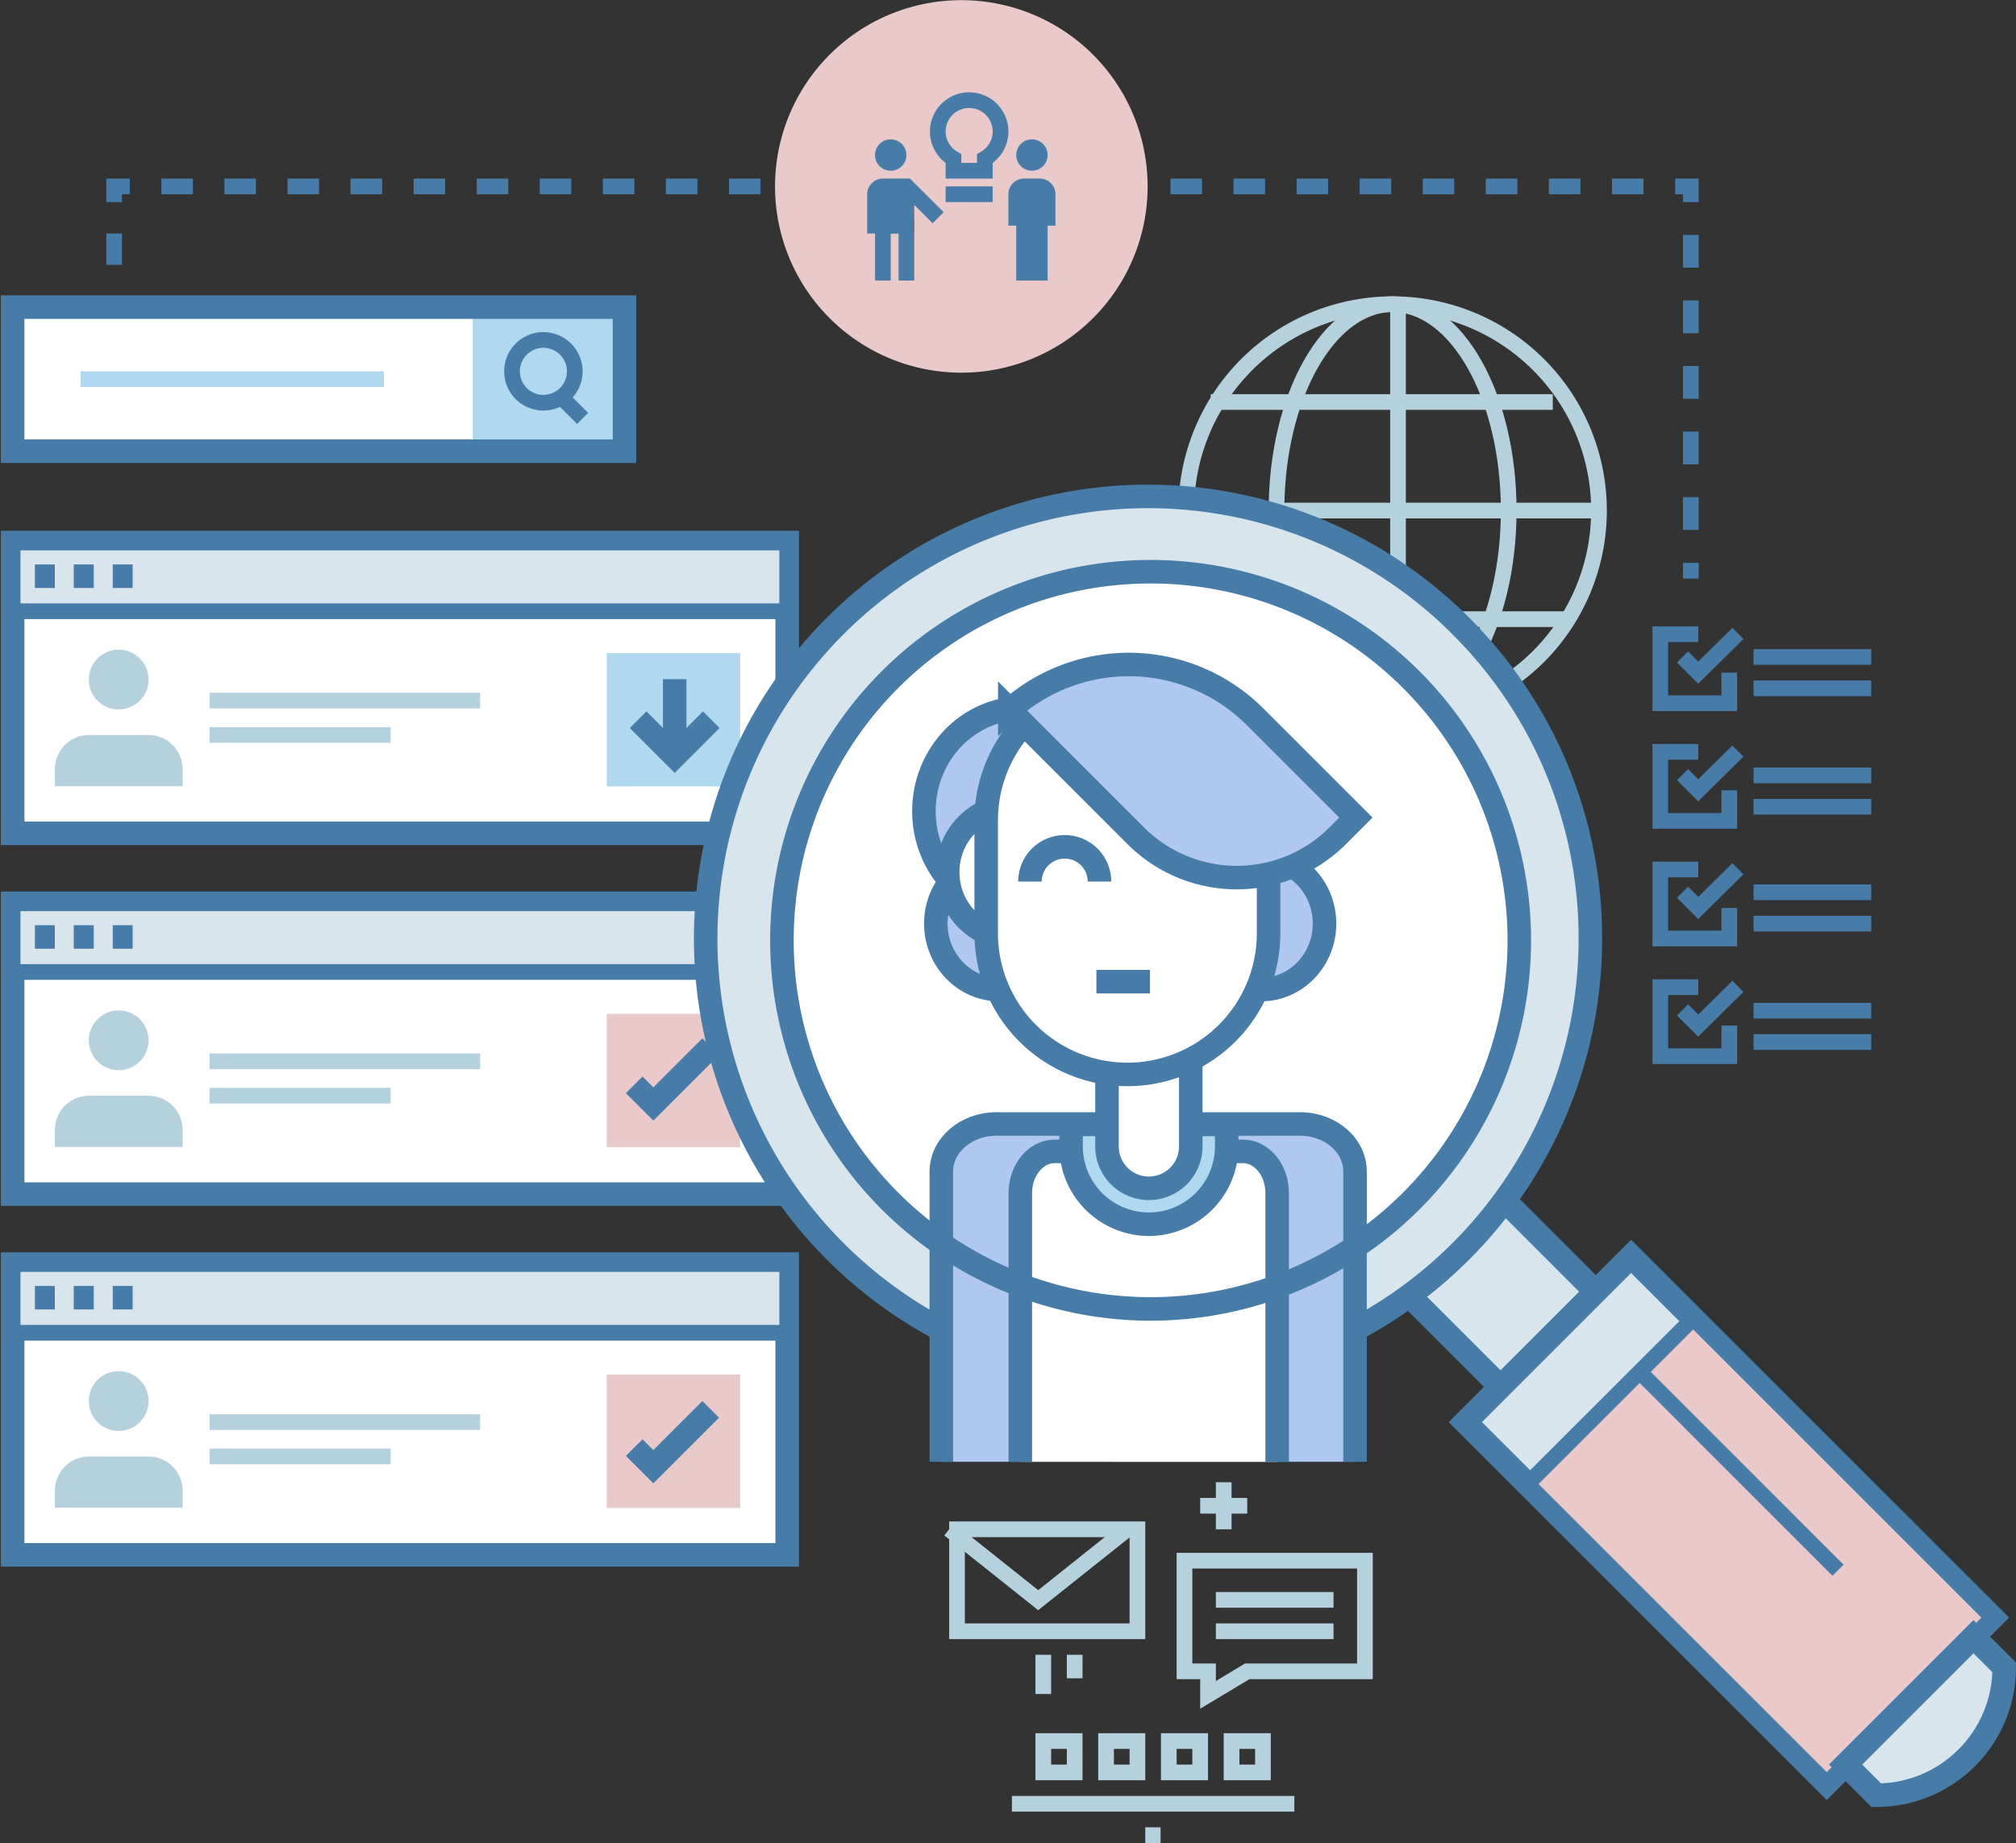 <svg xmlns="http://www.w3.org/2000/svg" xmlns:xlink="http://www.w3.org/1999/xlink" width="257" height="235" viewBox="0 0 257 235"><rect x="0" y="0" width="257" height="235" fill="#333333" stroke="none"/><defs><path id="p0cqa" d="M432.22 454.1a26.31 26.31 0 1 1 52.62 0 26.31 26.31 0 0 1-52.62 0z"/><path id="p0cqb" d="M443.73 454.1c0-14.53 6.63-26.31 14.8-26.31 8.17 0 14.8 11.78 14.8 26.31s-6.63 26.31-14.8 26.31c-8.17 0-14.8-11.78-14.8-26.31z"/><path id="p0cqc" d="M431.53 454.1h54"/><path id="p0cqd" d="M435.34 440.26h43.61"/><path id="p0cqe" d="M436.72 467.95h43.62"/><path id="p0cqf" d="M459.22 427.1v54"/><path id="p0cqg" d="M295.55 428.77v-2"/><path id="p0cqh" d="M295.55 422.77v-6"/><path id="p0cqi" d="M295.55 414.77v-2h2"/><path id="p0cqj" d="M301.57 412.77h190.97"/><path id="p0cqk" d="M494.55 412.77h2v2"/><path id="p0cql" d="M496.55 418.95v39.73"/><path id="p0cqm" d="M496.55 460.77v2"/><path id="p0cqn" d="M379.8 412.77a23.75 23.75 0 1 1 47.5 0 23.75 23.75 0 0 1-47.5 0z"/><path id="p0cqo" d="M282.61 541.26v-37.08h98.74v37.08z"/><path id="p0cqp" d="M282.61 512.94v-8.76h98.74v8.76z"/><path id="p0cqq" d="M285.45 508.47h2.54"/><path id="p0cqr" d="M290.4 508.47h2.55"/><path id="p0cqs" d="M295.37 508.47h2.54"/><path id="p0cqt" d="M304.28 535.25v-2.18c0-2.4-1.95-4.35-4.35-4.35h-7.61a4.35 4.35 0 0 0-4.32 4.35v2.18z"/><path id="p0cqu" d="M292.32 521.65a3.81 3.81 0 1 1 7.62 0 3.81 3.81 0 0 1-7.62 0z"/><path id="p0cqv" d="M307.71 524.33h34.5"/><path id="p0cqw" d="M307.71 528.71h23.09"/><path id="p0cqx" d="M358.35 535.27v-17h17v17z"/><path id="p0cqy" d="M361.85 527.33l2.44 2.44 7.31-7.31"/><path id="p0cqz" d="M282.61 587.26v-37.08h98.74v37.08z"/><path id="p0cqA" d="M282.61 558.94v-8.76h98.74v8.76z"/><path id="p0cqB" d="M285.45 554.47h2.54"/><path id="p0cqC" d="M290.4 554.47h2.55"/><path id="p0cqD" d="M295.37 554.47h2.54"/><path id="p0cqE" d="M304.28 581.25v-2.18a4.35 4.35 0 0 0-4.35-4.35h-7.61a4.35 4.35 0 0 0-4.32 4.35v2.18z"/><path id="p0cqF" d="M292.32 567.65a3.81 3.81 0 1 1 7.62 0 3.81 3.81 0 0 1-7.62 0z"/><path id="p0cqG" d="M307.71 570.33h34.5"/><path id="p0cqH" d="M307.71 574.71h23.09"/><path id="p0cqI" d="M358.35 581.27v-17h17v17z"/><path id="p0cqJ" d="M361.85 573.58l2.44 2.44 7.31-7.31"/><path id="p0cqK" d="M282.61 495.26v-37.08h98.74v37.08z"/><path id="p0cqL" d="M282.61 466.94v-8.76h98.74v8.76z"/><path id="p0cqM" d="M285.45 462.47h2.54"/><path id="p0cqN" d="M290.4 462.47h2.55"/><path id="p0cqO" d="M295.37 462.47h2.54"/><path id="p0cqP" d="M304.28 489.25v-2.18a4.35 4.35 0 0 0-4.35-4.35h-7.61a4.35 4.35 0 0 0-4.32 4.35v2.18z"/><path id="p0cqQ" d="M292.32 475.65a3.81 3.81 0 1 1 7.62 0 3.81 3.81 0 0 1-7.62 0z"/><path id="p0cqR" d="M307.71 478.33h34.5"/><path id="p0cqS" d="M307.71 482.71h23.09"/><path id="p0cqT" d="M358.35 489.27v-17h17v17z"/><path id="p0cqU" d="M362.35 480.77l4.66 4.66 4.66-4.66"/><path id="p0cqV" d="M367.01 484.6v-9"/><path id="p0cqW" d="M282.61 446.53v-18.37h78v18.37z"/><path id="p0cqX" d="M341.27 446.53v-18.37h19.33v18.37z"/><path id="p0cqY" d="M291.27 437.35h38.67"/><path id="p0cqZ" d="M346.27 436.35a4 4 0 1 1 8 0 4 4 0 0 1-8 0z"/><path id="p0cqaa" d="M352.27 439.35l3 3"/><path id="p0cqab" d="M492.41 561.69l-12.13 12.14L456.45 550l12.15-12.13 23.81 23.82z"/><path id="p0cqac" d="M467.18 468.77a56.39 56.39 0 1 0 16.56 39.91 56.08 56.08 0 0 0-16.56-39.9z"/><path id="p0cqad" d="M474.8 508.57a47.43 47.43 0 1 1-94.86.06 47.43 47.43 0 0 1 94.86-.06z"/><path id="p0cqae" d="M513.87 616.4l-46.07-46.07 21.13-21.13L535 595.26z"/><path id="p0cqaf" d="M513.87 616.38l-38.15-38.15 21.13-21.12L535 595.26z"/><path id="p0cqag" d="M515.31 589.22l-25.52-25.53"/><path id="p0cqah" d="M536.5 601.61c0 9-7.3 16.3-16.31 16.3l-3.91-3.91 16.3-16.3z"/><path id="p0cqai" d="M401 575.39v-37c0-3.35 3.15-6.07 7-6.07h38.74c3.89 0 7 2.72 7 6.07v37"/><path id="p0cqaj" d="M411.07 575.39v-34.28c0-2.93 2-5.3 4.37-5.3h24c2.42 0 4.37 2.37 4.37 5.3v34.29"/><path id="p0cqak" d="M427.46 545.1a9.93 9.93 0 0 0 9.92-9.92v-2.81h-19.84v2.81a9.93 9.93 0 0 0 9.92 9.92z"/><path id="p0cqal" d="M432.8 535.18a5.34 5.34 0 0 1-5.34 5.34 5.34 5.34 0 0 1-5.34-5.34v-17.1a5.34 5.34 0 1 1 10.68 0z"/><path id="p0cqam" d="M398.78 492.43c0-7.26 5.66-13.15 12.64-13.15s12.64 5.89 12.64 13.15c0 7.26-5.66 13.15-12.64 13.15s-12.64-5.89-12.64-13.15z"/><path id="p0cqan" d="M400.3 506.77c0-4.64 3.62-8.41 8.09-8.41s8.09 3.77 8.09 8.41c0 4.64-3.62 8.41-8.09 8.41s-8.09-3.77-8.09-8.41z"/><path id="p0cqao" d="M401.81 500.2c0-4.64 3.62-8.41 8.09-8.41s8.09 3.77 8.09 8.41c0 4.64-3.62 8.41-8.09 8.41s-8.09-3.77-8.09-8.41z"/><path id="p0cqap" d="M433.67 506.77c0-4.64 3.62-8.41 8.09-8.41s8.09 3.77 8.09 8.41c0 4.64-3.62 8.41-8.09 8.41s-8.09-3.77-8.09-8.41z"/><path id="p0cqaq" d="M442.72 508a18 18 0 1 1-36 0v-14.4a18 18 0 1 1 36 0z"/><path id="p0cqar" d="M441 480.4l12.85 12.85-2.32 2.32a18.2 18.2 0 0 1-25.74 0l-16.06-16.06a22.78 22.78 0 0 1 31.27.89z"/><path id="p0cqas" d="M412.3 501.41a4.43 4.43 0 0 1 8.86 0"/><path id="p0cqat" d="M420.77 514.17h6.83"/><path id="p0cqau" d="M380.68 508.9a47 47 0 1 1 94 0 47 47 0 0 1-94 0z"/><path id="p0cqav" d="M446 619h-36"/><path id="p0cqaw" d="M428.95 623H427"/><path id="p0cqax" d="M414 615v-4h4v4z"/><path id="p0cqay" d="M422 615v-4h4v4z"/><path id="p0cqaz" d="M430 615v-4h4v4z"/><path id="p0cqaA" d="M438 615v-4h4v4z"/><path id="p0cqaB" d="M403 597v-13h23v13z"/><path id="p0cqaC" d="M424.7 584l-5.68 4.52-5.67 4.52-5.67-4.52L402 584"/><path id="p0cqaD" d="M455 588h-23v14.11h3v3l5-3h15V588z"/><path id="p0cqaE" d="M436 593h15"/><path id="p0cqaF" d="M436 597h15"/><path id="p0cqaG" d="M414 605v-5"/><path id="p0cqaH" d="M418 603v-3"/><path id="p0cqaI" d="M437 578v6"/><path id="p0cqaJ" d="M440 581h-6"/><path id="p0cqaK" d="M392.55 408.77a2 2 0 1 1 4 0 2 2 0 0 1-4 0z"/><path id="p0cqaL" d="M393.55 418.77h-2v-5c0-1.1.9-2 2-2H397l4.3 4.29-1.41 1.41-3.71-3.71h-2.58z"/><path id="p0cqaM" d="M397.55 424.77h-2v-6h-1v6h-2v-8h5v8z"/><path id="p0cqaN" d="M392.55 418.77v-6h5v6z"/><path id="p0cqaO" d="M407.55 411.77h-6v-2a5 5 0 1 1 6 0zm-4-2h2v-1.13l.5-.29a3 3 0 0 0 1.5-2.58 3 3 0 1 0-6 0 3 3 0 0 0 1.5 2.58l.5.29z"/><path id="p0cqaP" d="M401.55 414.77v-2h6v2z"/><path id="p0cqaQ" d="M410.55 408.77a2 2 0 1 1 4 0 2 2 0 0 1-4 0z"/><path id="p0cqaR" d="M410.55 424.77v-12h4v12z"/><path id="p0cqaS" d="M415.55 417.77h-2v-4h-2v4h-2v-4c0-1.1.9-2 2-2h2a2 2 0 0 1 2 2z"/><path id="p0cqaT" d="M501.45 474.77v3.9h-8.8v-8.8h4.84"/><path id="p0cqaU" d="M495.49 472.77l2 2 5.06-5"/><path id="p0cqaV" d="M501.45 489.77v3.9h-8.8v-8.8h4.84"/><path id="p0cqaW" d="M495.49 487.77l2 2 5.06-5"/><path id="p0cqaX" d="M504.55 472.77h15"/><path id="p0cqaY" d="M504.55 476.77h15"/><path id="p0cqaZ" d="M504.55 487.87h15"/><path id="p0cqba" d="M504.55 491.87h15"/><path id="p0cqbb" d="M501.45 504.77v3.9h-8.8v-8.8h4.84"/><path id="p0cqbc" d="M495.49 502.77l2 2 5.06-5"/><path id="p0cqbd" d="M501.45 519.77v3.9h-8.8v-8.8h4.84"/><path id="p0cqbe" d="M495.49 517.77l2 2 5.06-5"/><path id="p0cqbf" d="M504.55 502.77h15"/><path id="p0cqbg" d="M504.55 506.77h15"/><path id="p0cqbh" d="M504.55 517.87h15"/><path id="p0cqbi" d="M504.55 521.87h15"/></defs><g><g transform="translate(-281 -389)"><g><use fill="#fff" fill-opacity="0" stroke="#b5d1de" stroke-miterlimit="50" stroke-width="2" xlink:href="#p0cqa"/></g><g><use fill="#fff" fill-opacity="0" stroke="#b5d1de" stroke-miterlimit="50" stroke-width="2" xlink:href="#p0cqb"/></g><g><use fill="#fff" fill-opacity="0" stroke="#b5d1de" stroke-miterlimit="50" stroke-width="2" xlink:href="#p0cqc"/></g><g><use fill="#fff" fill-opacity="0" stroke="#b5d1de" stroke-miterlimit="50" stroke-width="2" xlink:href="#p0cqd"/></g><g><use fill="#fff" fill-opacity="0" stroke="#b5d1de" stroke-miterlimit="50" stroke-width="2" xlink:href="#p0cqe"/></g><g><use fill="#fff" fill-opacity="0" stroke="#b5d1de" stroke-miterlimit="50" stroke-width="2" xlink:href="#p0cqf"/></g><g><use fill="#fff" fill-opacity="0" stroke="#477ca8" stroke-miterlimit="50" stroke-width="2" xlink:href="#p0cqg"/></g><g><use fill="#fff" fill-opacity="0" stroke="#477ca8" stroke-dasharray="4" stroke-miterlimit="50" stroke-width="2" xlink:href="#p0cqh"/></g><g><use fill="#fff" fill-opacity="0" stroke="#477ca8" stroke-miterlimit="50" stroke-width="2" xlink:href="#p0cqi"/></g><g><use fill="#fff" fill-opacity="0" stroke="#477ca8" stroke-dasharray="4.02" stroke-miterlimit="50" stroke-width="2" xlink:href="#p0cqj"/></g><g><use fill="#fff" fill-opacity="0" stroke="#477ca8" stroke-miterlimit="50" stroke-width="2" xlink:href="#p0cqk"/></g><g><use fill="#fff" fill-opacity="0" stroke="#477ca8" stroke-dasharray="4.18" stroke-miterlimit="50" stroke-width="2" xlink:href="#p0cql"/></g><g><use fill="#fff" fill-opacity="0" stroke="#477ca8" stroke-miterlimit="50" stroke-width="2" xlink:href="#p0cqm"/></g><g><use fill="#e9c9c9" xlink:href="#p0cqn"/></g><g><use fill="#fff" xlink:href="#p0cqo"/><use fill="#fff" fill-opacity="0" stroke="#477ca8" stroke-miterlimit="50" stroke-width="3" xlink:href="#p0cqo"/></g><g><use fill="#d8e5ed" xlink:href="#p0cqp"/><use fill="#fff" fill-opacity="0" stroke="#477ca8" stroke-miterlimit="50" stroke-width="2" xlink:href="#p0cqp"/></g><g><use fill="#d8e5ed" xlink:href="#p0cqq"/><use fill="#fff" fill-opacity="0" stroke="#477ca8" stroke-miterlimit="50" stroke-width="3" xlink:href="#p0cqq"/></g><g><use fill="#d8e5ed" xlink:href="#p0cqr"/><use fill="#fff" fill-opacity="0" stroke="#477ca8" stroke-miterlimit="50" stroke-width="3" xlink:href="#p0cqr"/></g><g><use fill="#d8e5ed" xlink:href="#p0cqs"/><use fill="#fff" fill-opacity="0" stroke="#477ca8" stroke-miterlimit="50" stroke-width="3" xlink:href="#p0cqs"/></g><g><use fill="#b5d1de" xlink:href="#p0cqt"/></g><g><use fill="#b5d1de" xlink:href="#p0cqu"/></g><g><use fill="#d8e5ed" xlink:href="#p0cqv"/><use fill="#fff" fill-opacity="0" stroke="#b5d1de" stroke-miterlimit="50" stroke-width="2" xlink:href="#p0cqv"/></g><g><use fill="#d8e5ed" xlink:href="#p0cqw"/><use fill="#fff" fill-opacity="0" stroke="#b5d1de" stroke-miterlimit="50" stroke-width="2" xlink:href="#p0cqw"/></g><g><use fill="#e9c9c9" xlink:href="#p0cqx"/></g><g><use fill="#fff" fill-opacity="0" stroke="#477ca8" stroke-miterlimit="50" stroke-width="3" xlink:href="#p0cqy"/></g><g><use fill="#fff" xlink:href="#p0cqz"/><use fill="#fff" fill-opacity="0" stroke="#477ca8" stroke-miterlimit="50" stroke-width="3" xlink:href="#p0cqz"/></g><g><use fill="#d8e5ed" xlink:href="#p0cqA"/><use fill="#fff" fill-opacity="0" stroke="#477ca8" stroke-miterlimit="50" stroke-width="2" xlink:href="#p0cqA"/></g><g><use fill="#d8e5ed" xlink:href="#p0cqB"/><use fill="#fff" fill-opacity="0" stroke="#477ca8" stroke-miterlimit="50" stroke-width="3" xlink:href="#p0cqB"/></g><g><use fill="#d8e5ed" xlink:href="#p0cqC"/><use fill="#fff" fill-opacity="0" stroke="#477ca8" stroke-miterlimit="50" stroke-width="3" xlink:href="#p0cqC"/></g><g><use fill="#d8e5ed" xlink:href="#p0cqD"/><use fill="#fff" fill-opacity="0" stroke="#477ca8" stroke-miterlimit="50" stroke-width="3" xlink:href="#p0cqD"/></g><g><use fill="#b5d1de" xlink:href="#p0cqE"/></g><g><use fill="#b5d1de" xlink:href="#p0cqF"/></g><g><use fill="#d8e5ed" xlink:href="#p0cqG"/><use fill="#fff" fill-opacity="0" stroke="#b5d1de" stroke-miterlimit="50" stroke-width="2" xlink:href="#p0cqG"/></g><g><use fill="#d8e5ed" xlink:href="#p0cqH"/><use fill="#fff" fill-opacity="0" stroke="#b5d1de" stroke-miterlimit="50" stroke-width="2" xlink:href="#p0cqH"/></g><g><use fill="#e9c9c9" xlink:href="#p0cqI"/></g><g><use fill="#fff" fill-opacity="0" stroke="#477ca8" stroke-miterlimit="50" stroke-width="3" xlink:href="#p0cqJ"/></g><g><use fill="#fff" xlink:href="#p0cqK"/><use fill="#fff" fill-opacity="0" stroke="#477ca8" stroke-miterlimit="50" stroke-width="3" xlink:href="#p0cqK"/></g><g><use fill="#d8e5ed" xlink:href="#p0cqL"/><use fill="#fff" fill-opacity="0" stroke="#477ca8" stroke-miterlimit="50" stroke-width="2" xlink:href="#p0cqL"/></g><g><use fill="#d8e5ed" xlink:href="#p0cqM"/><use fill="#fff" fill-opacity="0" stroke="#477ca8" stroke-miterlimit="50" stroke-width="3" xlink:href="#p0cqM"/></g><g><use fill="#d8e5ed" xlink:href="#p0cqN"/><use fill="#fff" fill-opacity="0" stroke="#477ca8" stroke-miterlimit="50" stroke-width="3" xlink:href="#p0cqN"/></g><g><use fill="#d8e5ed" xlink:href="#p0cqO"/><use fill="#fff" fill-opacity="0" stroke="#477ca8" stroke-miterlimit="50" stroke-width="3" xlink:href="#p0cqO"/></g><g><use fill="#b5d1de" xlink:href="#p0cqP"/></g><g><use fill="#b5d1de" xlink:href="#p0cqQ"/></g><g><use fill="#d8e5ed" xlink:href="#p0cqR"/><use fill="#fff" fill-opacity="0" stroke="#b5d1de" stroke-miterlimit="50" stroke-width="2" xlink:href="#p0cqR"/></g><g><use fill="#d8e5ed" xlink:href="#p0cqS"/><use fill="#fff" fill-opacity="0" stroke="#b5d1de" stroke-miterlimit="50" stroke-width="2" xlink:href="#p0cqS"/></g><g><use fill="#b0d9ef" xlink:href="#p0cqT"/></g><g><use fill="#fff" fill-opacity="0" stroke="#477ca8" stroke-miterlimit="50" stroke-width="3" xlink:href="#p0cqU"/></g><g><use fill="#fff" fill-opacity="0" stroke="#477ca8" stroke-miterlimit="50" stroke-width="3" xlink:href="#p0cqV"/></g><g><use fill="#fff" xlink:href="#p0cqW"/></g><g><use fill="#b0d9ef" xlink:href="#p0cqX"/></g><g><use fill="#fff" fill-opacity="0" stroke="#b0d9ef" stroke-miterlimit="50" stroke-width="2" xlink:href="#p0cqY"/></g><g><use fill="#fff" fill-opacity="0" stroke="#477ca8" stroke-miterlimit="50" stroke-width="2" xlink:href="#p0cqZ"/></g><g><use fill="#fff" xlink:href="#p0cqaa"/><use fill="#fff" fill-opacity="0" stroke="#477ca8" stroke-miterlimit="50" stroke-width="2" xlink:href="#p0cqaa"/></g><g><use fill="#fff" fill-opacity="0" stroke="#477ca8" stroke-miterlimit="50" stroke-width="3" xlink:href="#p0cqW"/></g><g><use fill="#d8e5ed" xlink:href="#p0cqab"/><use fill="#fff" fill-opacity="0" stroke="#477ca8" stroke-miterlimit="50" stroke-width="3" xlink:href="#p0cqab"/></g><g><use fill="#d8e5ed" xlink:href="#p0cqac"/><use fill="#fff" fill-opacity="0" stroke="#477ca8" stroke-miterlimit="50" stroke-width="3" xlink:href="#p0cqac"/></g><g><use fill="#fff" xlink:href="#p0cqad"/></g><g><use fill="#d8e5ed" xlink:href="#p0cqae"/><use fill="#fff" fill-opacity="0" stroke="#477ca8" stroke-miterlimit="50" stroke-width="3" xlink:href="#p0cqae"/></g><g><use fill="#e9c9c9" xlink:href="#p0cqaf"/><use fill="#fff" fill-opacity="0" stroke="#477ca8" stroke-miterlimit="50" stroke-width="2" xlink:href="#p0cqaf"/></g><g><use fill="#d8e5ed" xlink:href="#p0cqag"/><use fill="#fff" fill-opacity="0" stroke="#477ca8" stroke-miterlimit="50" stroke-width="2" xlink:href="#p0cqag"/></g><g><use fill="#d8e5ed" xlink:href="#p0cqah"/><use fill="#fff" fill-opacity="0" stroke="#477ca8" stroke-miterlimit="50" stroke-width="3" xlink:href="#p0cqah"/></g><g><g><use fill="#b0c8ef" xlink:href="#p0cqai"/><use fill="#fff" fill-opacity="0" stroke="#477ca8" stroke-miterlimit="50" stroke-width="3" xlink:href="#p0cqai"/></g><g><use fill="#fff" xlink:href="#p0cqaj"/><use fill="#fff" fill-opacity="0" stroke="#477ca8" stroke-miterlimit="50" stroke-width="3" xlink:href="#p0cqaj"/></g><g><use fill="#b0d9ef" xlink:href="#p0cqak"/><use fill="#fff" fill-opacity="0" stroke="#477ca8" stroke-miterlimit="50" stroke-width="3" xlink:href="#p0cqak"/></g><g><use fill="#fff" xlink:href="#p0cqal"/><use fill="#fff" fill-opacity="0" stroke="#477ca8" stroke-miterlimit="50" stroke-width="3" xlink:href="#p0cqal"/></g><g><use fill="#b0c8ef" xlink:href="#p0cqam"/><use fill="#fff" fill-opacity="0" stroke="#477ca8" stroke-miterlimit="50" stroke-width="3" xlink:href="#p0cqam"/></g><g><use fill="#b0c8ef" xlink:href="#p0cqan"/><use fill="#fff" fill-opacity="0" stroke="#477ca8" stroke-miterlimit="50" stroke-width="3" xlink:href="#p0cqan"/></g><g><use fill="#fff" xlink:href="#p0cqao"/><use fill="#fff" fill-opacity="0" stroke="#477ca8" stroke-miterlimit="50" stroke-width="3" xlink:href="#p0cqao"/></g><g><use fill="#b0c8ef" xlink:href="#p0cqap"/><use fill="#fff" fill-opacity="0" stroke="#477ca8" stroke-miterlimit="50" stroke-width="3" xlink:href="#p0cqap"/></g><g><use fill="#fff" xlink:href="#p0cqaq"/><use fill="#fff" fill-opacity="0" stroke="#477ca8" stroke-miterlimit="50" stroke-width="3" xlink:href="#p0cqaq"/></g><g><use fill="#b0c8ef" xlink:href="#p0cqar"/><use fill="#fff" fill-opacity="0" stroke="#477ca8" stroke-miterlimit="50" stroke-width="3" xlink:href="#p0cqar"/></g><g><use fill="#fff" xlink:href="#p0cqas"/><use fill="#fff" fill-opacity="0" stroke="#477ca8" stroke-miterlimit="50" stroke-width="3" xlink:href="#p0cqas"/></g><g><use fill="#fff" xlink:href="#p0cqat"/><use fill="#fff" fill-opacity="0" stroke="#477ca8" stroke-miterlimit="50" stroke-width="3" xlink:href="#p0cqat"/></g></g><g><use fill="#fff" fill-opacity="0" stroke="#477ca8" stroke-miterlimit="50" stroke-width="3" xlink:href="#p0cqau"/></g><g><use fill="#fff" fill-opacity="0" stroke="#b5d1de" stroke-miterlimit="50" stroke-width="2" xlink:href="#p0cqav"/></g><g><use fill="#fff" fill-opacity="0" stroke="#b5d1de" stroke-miterlimit="50" stroke-width="2" xlink:href="#p0cqaw"/></g><g><use fill="#fff" fill-opacity="0" stroke="#b5d1de" stroke-miterlimit="50" stroke-width="2" xlink:href="#p0cqax"/></g><g><use fill="#fff" fill-opacity="0" stroke="#b5d1de" stroke-miterlimit="50" stroke-width="2" xlink:href="#p0cqay"/></g><g><use fill="#fff" fill-opacity="0" stroke="#b5d1de" stroke-miterlimit="50" stroke-width="2" xlink:href="#p0cqaz"/></g><g><use fill="#fff" fill-opacity="0" stroke="#b5d1de" stroke-miterlimit="50" stroke-width="2" xlink:href="#p0cqaA"/></g><g><use fill="#fff" fill-opacity="0" stroke="#b5d1de" stroke-miterlimit="50" stroke-width="2" xlink:href="#p0cqaB"/></g><g><use fill="#fff" fill-opacity="0" stroke="#b5d1de" stroke-miterlimit="50" stroke-width="2" xlink:href="#p0cqaC"/></g><g><use fill="#fff" fill-opacity="0" stroke="#b5d1de" stroke-miterlimit="50" stroke-width="2" xlink:href="#p0cqaD"/></g><g><use fill="#fff" fill-opacity="0" stroke="#b5d1de" stroke-miterlimit="50" stroke-width="2" xlink:href="#p0cqaE"/></g><g><use fill="#fff" fill-opacity="0" stroke="#b5d1de" stroke-miterlimit="50" stroke-width="2" xlink:href="#p0cqaF"/></g><g><use fill="#fff" fill-opacity="0" stroke="#b5d1de" stroke-miterlimit="50" stroke-width="2" xlink:href="#p0cqaG"/></g><g><use fill="#fff" fill-opacity="0" stroke="#b5d1de" stroke-miterlimit="50" stroke-width="2" xlink:href="#p0cqaH"/></g><g><use fill="#fff" fill-opacity="0" stroke="#b5d1de" stroke-miterlimit="50" stroke-width="2" xlink:href="#p0cqaI"/></g><g><use fill="#fff" fill-opacity="0" stroke="#b5d1de" stroke-miterlimit="50" stroke-width="2" xlink:href="#p0cqaJ"/></g><g><use fill="#477ca8" xlink:href="#p0cqaK"/></g><g><use fill="#477ca8" xlink:href="#p0cqaL"/></g><g><use fill="#477ca8" xlink:href="#p0cqaM"/></g><g><use fill="#477ca8" xlink:href="#p0cqaN"/></g><g><use fill="#477ca8" xlink:href="#p0cqaO"/></g><g><use fill="#477ca8" xlink:href="#p0cqaP"/></g><g><use fill="#477ca8" xlink:href="#p0cqaQ"/></g><g><use fill="#477ca8" xlink:href="#p0cqaR"/></g><g><use fill="#477ca8" xlink:href="#p0cqaS"/></g><g><use fill="#fff" fill-opacity="0" stroke="#477ca8" stroke-miterlimit="50" stroke-width="2" xlink:href="#p0cqaT"/></g><g><use fill="#fff" fill-opacity="0" stroke="#477ca8" stroke-miterlimit="50" stroke-width="2" xlink:href="#p0cqaU"/></g><g><use fill="#fff" fill-opacity="0" stroke="#477ca8" stroke-miterlimit="50" stroke-width="2" xlink:href="#p0cqaV"/></g><g><use fill="#fff" fill-opacity="0" stroke="#477ca8" stroke-miterlimit="50" stroke-width="2" xlink:href="#p0cqaW"/></g><g><use fill="#fff" fill-opacity="0" stroke="#477ca8" stroke-miterlimit="50" stroke-width="2" xlink:href="#p0cqaX"/></g><g><use fill="#fff" fill-opacity="0" stroke="#477ca8" stroke-miterlimit="50" stroke-width="2" xlink:href="#p0cqaY"/></g><g><use fill="#fff" fill-opacity="0" stroke="#477ca8" stroke-miterlimit="50" stroke-width="2" xlink:href="#p0cqaZ"/></g><g><use fill="#fff" fill-opacity="0" stroke="#477ca8" stroke-miterlimit="50" stroke-width="2" xlink:href="#p0cqba"/></g><g><use fill="#fff" fill-opacity="0" stroke="#477ca8" stroke-miterlimit="50" stroke-width="2" xlink:href="#p0cqbb"/></g><g><use fill="#fff" fill-opacity="0" stroke="#477ca8" stroke-miterlimit="50" stroke-width="2" xlink:href="#p0cqbc"/></g><g><use fill="#fff" fill-opacity="0" stroke="#477ca8" stroke-miterlimit="50" stroke-width="2" xlink:href="#p0cqbd"/></g><g><use fill="#fff" fill-opacity="0" stroke="#477ca8" stroke-miterlimit="50" stroke-width="2" xlink:href="#p0cqbe"/></g><g><use fill="#fff" fill-opacity="0" stroke="#477ca8" stroke-miterlimit="50" stroke-width="2" xlink:href="#p0cqbf"/></g><g><use fill="#fff" fill-opacity="0" stroke="#477ca8" stroke-miterlimit="50" stroke-width="2" xlink:href="#p0cqbg"/></g><g><use fill="#fff" fill-opacity="0" stroke="#477ca8" stroke-miterlimit="50" stroke-width="2" xlink:href="#p0cqbh"/></g><g><use fill="#fff" fill-opacity="0" stroke="#477ca8" stroke-miterlimit="50" stroke-width="2" xlink:href="#p0cqbi"/></g></g></g></svg>